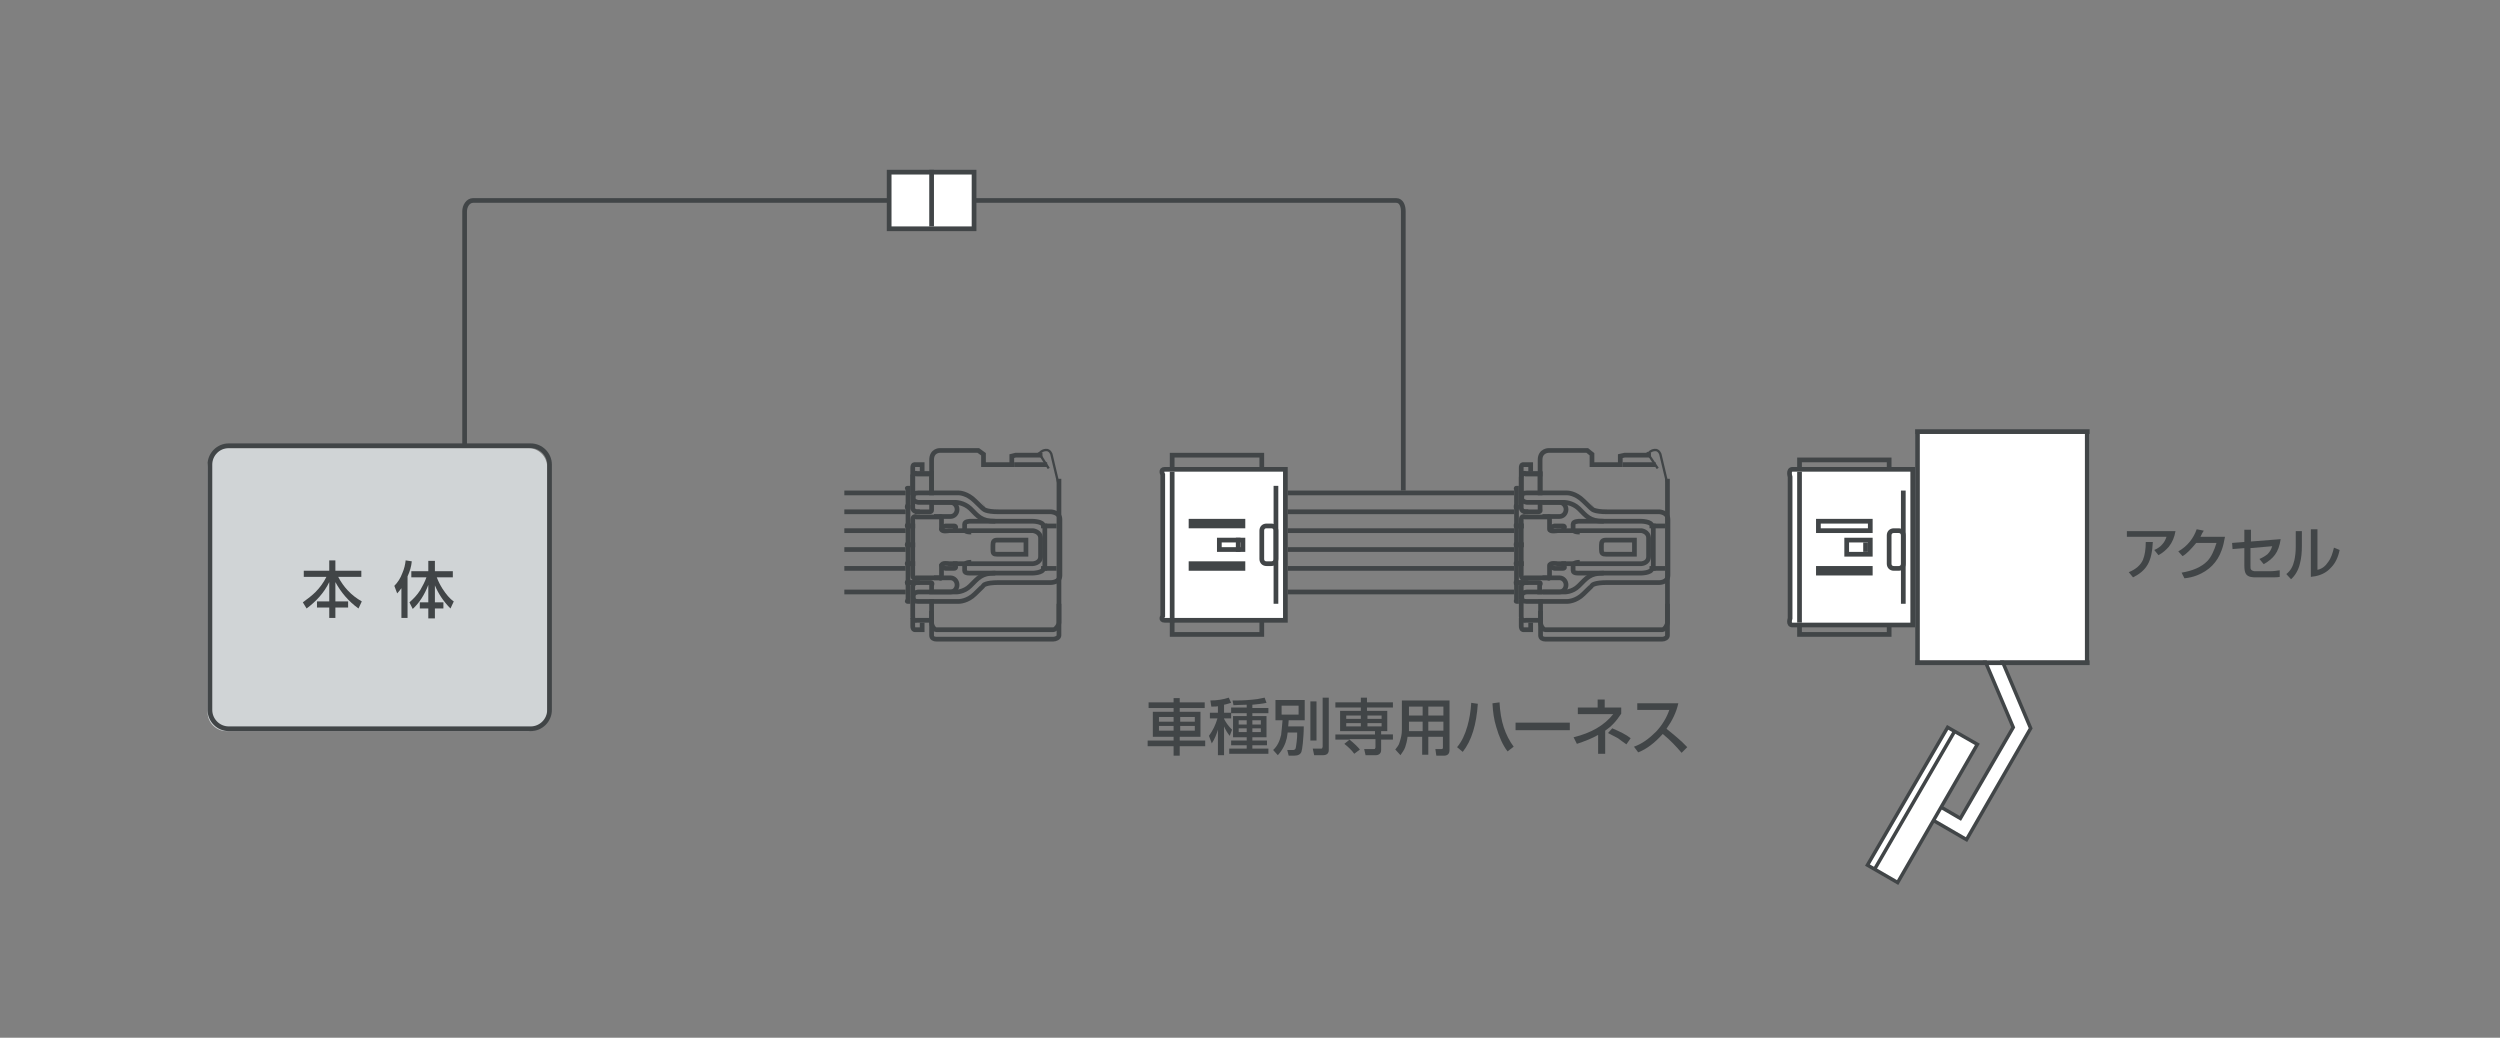 <?xml version="1.0" encoding="utf-8"?>
<!-- Generator: Adobe Illustrator 16.0.0, SVG Export Plug-In . SVG Version: 6.00 Build 0)  -->
<!DOCTYPE svg PUBLIC "-//W3C//DTD SVG 1.1//EN" "http://www.w3.org/Graphics/SVG/1.1/DTD/svg11.dtd">
<svg version="1.1" id="_x30_" xmlns="http://www.w3.org/2000/svg" xmlns:xlink="http://www.w3.org/1999/xlink" x="0px" y="0px"
	 width="530px" height="220px" viewBox="0 0 530 220" style="enable-background:new 0 0 530 220;" xml:space="preserve">
<rect x="0" y="0" width="530" height="220" fill="#808080" stroke="none"/>
<g>
	<path style="fill:none;stroke:#414547;" d="M98.5,95V44.8c0-1.1,0.7-2.3,1.8-2.3H296c1.1,0,1.5,1.2,1.5,2.3V104"/>
</g>
<line style="fill:none;stroke:#414547;" x1="321" y1="104.5" x2="273" y2="104.5"/>
<line style="fill:none;stroke:#414547;" x1="321" y1="108.5" x2="273" y2="108.5"/>
<line style="fill:none;stroke:#414547;" x1="321" y1="112.5" x2="273" y2="112.5"/>
<line style="fill:none;stroke:#414547;" x1="321" y1="116.5" x2="273" y2="116.5"/>
<line style="fill:none;stroke:#414547;" x1="321" y1="120.5" x2="273" y2="120.5"/>
<line style="fill:none;stroke:#414547;" x1="321" y1="125.5" x2="273" y2="125.5"/>
<path style="fill:none;stroke:#414547;" d="M350,96.5h-5.6l-0.9,0.2v1.8h-6v-2.2l-1-0.8h-8.2c0,0-1.8,0-1.8,2c0,2,0,7.5,0,7.5"/>
<path style="fill:none;stroke:#414547;" d="M327,100.5h-3.5c0,0-1-0.4-1,0.7c0,1.1,0,3.8,0,3.8"/>
<path style="fill:none;stroke:#414547;" d="M324.5,100v-1.5h-1.6c0,0-0.4-0.1-0.4,0.7c0,0.9,0,1.8,0,1.8"/>
<path style="fill:none;stroke:#414547;" d="M327,131.5h-3.5c0,0-1,0.3-1-0.8c0-1.1,0-3.7,0-3.7"/>
<path style="fill:none;stroke:#414547;" d="M324.5,132v1.5h-1.6c0,0-0.4,0-0.4-0.8c0-0.8,0-1.7,0-1.7"/>
<path style="fill:none;stroke:#414547;" d="M323,115.5h-1.5c-0.2,0,0-0.4,0-0.6v-3c0-0.2-0.2-0.4,0-0.4h1.5"/>
<path style="fill:none;stroke:#414547;" d="M323,111.5h-1.5c-0.2,0,0-0.5,0-0.6v-3c0-0.2-0.2-0.4,0-0.4h0.5"/>
<path style="fill:none;stroke:#414547;" d="M322,107.5h-0.5c-0.2,0,0-0.5,0-0.7v-3c0-0.2-0.2-0.3,0-0.3h0.5"/>
<path style="fill:none;stroke:#414547;" d="M323,119.5h-1.5c-0.2,0,0-0.4,0-0.5v-3c0-0.2-0.2-0.5,0-0.5h1.5"/>
<path style="fill:none;stroke:#414547;" d="M323,123.5h-1.5c-0.2,0,0-0.3,0-0.5v-3c0-0.2-0.2-0.5,0-0.5h1.5"/>
<path style="fill:none;stroke:#414547;" d="M322,127.5h-0.5c-0.2,0,0-0.3,0-0.4v-3c0-0.2-0.2-0.6,0-0.6h1.5"/>
<path style="fill:none;stroke:#414547;stroke-width:0.5;" d="M353.4,102.2l-1.4-5.9c0,0-0.3-1-1.2-0.9c-0.9,0.1-1.1,0.5-1.3,0.7"/>
<path style="fill:none;stroke:#414547;" d="M322.5,127c0,0,0-2.2,0-2.6c0-0.8,0.8-0.9,0.8-0.9s2.5,0,3,0c0.5,0,0.1,0.6,0.1,0.6v1.9"/>
<path style="fill:none;stroke:#414547;" d="M326.5,106v2c0,0,0.2,0.5-0.4,0.5c-0.5,0-2.8,0-2.8,0s-0.8-0.1-0.8-0.9c0-1,0-5.4,0-6.5c0-1.1,1-0.7,1-0.7h3
	v4.5"/>
<line style="fill:none;stroke:#414547;" x1="350.5" y1="111" x2="350.5" y2="121"/>
<path style="fill:none;stroke:#414547;" d="M322.5,117.4v4.5c0,1.1,0.8,0.6,0.8,0.6h4.9c0,0,0.3,0.5,0.3-0.6v-2c0-0.7,1.7-0.4,1.7-0.4H348
	c0,0,1.5-0.1,1.5-1.5v-0.9V115v-0.9c0-1.4-1.5-1.6-1.5-1.6h-17.8c0,0-1.7,0.3-1.7-0.3v-2c0-1.1-0.3-0.6-0.3-0.6h-4.9
	c0,0-0.8-0.4-0.8,0.6v4.5V117.4z"/>
<line style="fill:none;stroke:#414547;stroke-width:0.5;stroke-linecap:square;" x1="349.3" y1="96.1" x2="351.3" y2="99.1"/>
<line style="fill:none;stroke:#414547;" x1="351" y1="98.5" x2="344" y2="98.5"/>
<path style="fill:none;stroke:#414547;" d="M340,110.5h-5.2c0,0-1.3,0-1.3,0.6c0,0.6,0,0.6,0,1c0,0.4,0.2,0.7,1.4,0.7"/>
<path style="fill:none;stroke:#414547;" d="M340,121.5h-5.2c0,0-1.3,0.1-1.3-0.5c0-0.6,0-0.6,0-1c0-0.4,0.2-0.8,1.4-0.8"/>
<path style="fill:none;stroke:#414547;" d="M331.5,119v0.9c0,0,0.5,0.6-0.2,0.6s-1.7,0-1.7,0s-0.9-0.1-0.9-0.9"/>
<path style="fill:none;stroke:#414547;" d="M331.5,113v-0.9c0,0,0.5-0.6-0.2-0.6s-1.7,0-1.7,0s-0.9,0.1-0.9,0.9"/>
<line style="fill:none;stroke:#414547;" x1="323.5" y1="108" x2="323.5" y2="109"/>
<line style="fill:none;stroke:#414547;" x1="323.5" y1="123" x2="323.5" y2="124"/>
<path style="fill:none;stroke:#414547;" d="M353,111.5h-2.8c0-1-2.4-1-2.4-1s-5.1,0-7.9,0c-2.9,0-3.6-1.1-5.2-2.7c-1.4-1.3-3.1-1.3-3.1-1.3h-7.9
	c0,0-1.1-0.1-1.1-0.9c0-0.9,0.3-1.1,1-1.1c0.7,0,8.7,0,8.7,0s1.7,0,3.4,1.7c1.8,1.8,1.8,1.7,1.8,1.7s0.4,0.6,3.2,0.6
	c2.8,0,11.1,0,11.1,0s1.8,0.1,1.8,1.6c0,0.8,0,3.4,0,5.9v0.1c0,2.5,0,5.1,0,5.9c0,1.5-1.8,1.5-1.8,1.5s-8.2,0-11.1,0
	c-2.8,0-3.2,0.6-3.2,0.6s0,0.1-1.8,1.8c-1.6,1.6-3.4,1.6-3.4,1.6s-8.1,0-8.7,0c-0.7,0-1-0.2-1-1.1c0-0.9,1.1-0.9,1.1-0.9h7.9
	c0,0,1.7,0.1,3.1-1.3c1.7-1.7,2.4-2.7,5.2-2.7c2.8,0,7.9,0,7.9,0s2.4,0,2.4-1h2.8"/>
<path style="fill:none;stroke:#414547;" d="M327,122.5h3.6c0.8,0,1.4,0.7,1.4,1.5c0,0.8-0.6,1.5-1.4,1.5H327"/>
<path style="fill:none;stroke:#414547;" d="M327,106.5h3.6c0.8,0,1.4,0.7,1.4,1.5c0,0.8-0.6,1.5-1.4,1.5H327"/>
<path style="fill:none;stroke:#414547;" d="M346.5,117.5h-6c-0.8,0-1-0.2-1-1v-0.9c0-0.8,0.2-1.1,1-1.1h6V117.5z"/>
<rect x="248.5" y="96.5" style="fill:none;stroke:#414547;" width="19" height="6"/>
<rect x="248.5" y="127.5" style="fill:none;stroke:#414547;" width="19" height="7"/>
<path style="fill:#FFFFFF;stroke:#414547;" d="M272.5,99.5h-25.6c-1,0-0.4,1.1-0.4,1.1v30c0,0-0.6,0.9,0.4,0.9h25.6V99.5z"/>
<rect x="258.5" y="114.5" style="fill:none;stroke:#414547;" width="5" height="2"/>
<line style="fill:none;stroke:#414547;" x1="262.5" y1="117" x2="262.5" y2="114"/>
<rect x="252.5" y="119.5" style="fill:none;stroke:#414547;" width="11" height="1"/>
<rect x="252.5" y="110.5" style="fill:none;stroke:#414547;" width="11" height="1"/>
<line style="fill:none;stroke:#414547;" x1="270.5" y1="128" x2="270.5" y2="103"/>
<line style="fill:none;stroke:#414547;" x1="248.5" y1="132" x2="248.5" y2="100"/>
<g>
	<path style="fill:none;stroke:#414547;" d="M270.5,118.5c0,0.6-0.4,1-1,1h-1c-0.6,0-1-0.4-1-1v-6c0-0.6,0.4-1,1-1h1c0.6,0,1,0.4,1,1V118.5z"/>
</g>
<g>
	<path style="fill:none;stroke:#414547;" d="M353.5,128v4c0,0.5-0.6,1.5-1.1,1.5h-24.8c-0.5,0-1-0.9-1-1.5v-5"/>
</g>
<g>
	<path style="fill:none;stroke:#414547;stroke-linecap:square;" d="M353.5,102v32.7c0,0.5-0.6,0.8-1.1,0.8h-24.8c-0.5,0-1-0.2-1-0.8V130"/>
</g>
<line style="fill:none;stroke:#414547;" x1="192" y1="104.5" x2="179" y2="104.5"/>
<line style="fill:none;stroke:#414547;" x1="192" y1="108.5" x2="179" y2="108.5"/>
<line style="fill:none;stroke:#414547;" x1="192" y1="112.5" x2="179" y2="112.5"/>
<line style="fill:none;stroke:#414547;" x1="192" y1="116.5" x2="179" y2="116.5"/>
<line style="fill:none;stroke:#414547;" x1="192" y1="120.5" x2="179" y2="120.5"/>
<line style="fill:none;stroke:#414547;" x1="192" y1="125.5" x2="179" y2="125.5"/>
<path style="fill:none;stroke:#414547;" d="M221,96.5h-5.7l-0.8,0.2v1.8h-6v-2.2l-1.1-0.8h-8.2c0,0-1.7,0-1.7,2c0,2,0,7.5,0,7.5"/>
<path style="fill:none;stroke:#414547;" d="M197,100.5h-2.6c0,0-0.9-0.4-0.9,0.7c0,1.1,0,3.8,0,3.8"/>
<path style="fill:none;stroke:#414547;" d="M195.5,100v-1.5h-1.6c0,0-0.4-0.1-0.4,0.7c0,0.9,0,1.8,0,1.8"/>
<path style="fill:none;stroke:#414547;" d="M198,131.5h-3.6c0,0-0.9,0.3-0.9-0.8c0-1.1,0-3.7,0-3.7"/>
<path style="fill:none;stroke:#414547;" d="M195.5,132v1.5h-1.6c0,0-0.4,0-0.4-0.8c0-0.8,0-1.7,0-1.7"/>
<path style="fill:none;stroke:#414547;" d="M194,115.5h-1.6c-0.2,0,0.1-0.4,0.1-0.6v-3c0-0.2-0.3-0.4-0.1-0.4h1.6"/>
<path style="fill:none;stroke:#414547;" d="M194,111.5h-1.6c-0.2,0,0.1-0.5,0.1-0.6v-3c0-0.2-0.3-0.4-0.1-0.4h0.6"/>
<path style="fill:none;stroke:#414547;" d="M193,107.5h-0.6c-0.2,0,0.1-0.5,0.1-0.7v-3c0-0.2-0.3-0.3-0.1-0.3h0.6"/>
<path style="fill:none;stroke:#414547;" d="M194,119.5h-1.6c-0.2,0,0.1-0.4,0.1-0.5v-3c0-0.2-0.3-0.5-0.1-0.5h1.6"/>
<path style="fill:none;stroke:#414547;" d="M194,123.5h-1.6c-0.2,0,0.1-0.3,0.1-0.5v-3c0-0.2-0.3-0.5-0.1-0.5h1.6"/>
<path style="fill:none;stroke:#414547;" d="M193,127.5h-0.6c-0.2,0,0.1-0.3,0.1-0.4v-3c0-0.2-0.3-0.6-0.1-0.6h1.6"/>
<path style="fill:none;stroke:#414547;stroke-width:0.5;" d="M224.3,102.2l-1.4-5.9c0,0-0.3-1-1.2-0.9c-0.9,0.1-1.1,0.5-1.3,0.7"/>
<path style="fill:none;stroke:#414547;" d="M193.5,127c0,0,0-2.2,0-2.6c0-0.8,0.8-0.9,0.8-0.9s2.5,0,3,0c0.5,0,0.2,0.6,0.2,0.6v1.9"/>
<path style="fill:none;stroke:#414547;" d="M197.5,106v2c0,0,0.1,0.5-0.4,0.5c-0.5,0-2.8,0-2.8,0s-0.8-0.1-0.8-0.9c0-1,0-5.4,0-6.5
	c0-1.1,0.9-0.7,0.9-0.7h3.1v4.5"/>
<line style="fill:none;stroke:#414547;" x1="221.5" y1="111" x2="221.5" y2="121"/>
<path style="fill:none;stroke:#414547;" d="M193.5,117.4v4.5c0,1.1,0.8,0.6,0.8,0.6h4.9c0,0,0.4,0.5,0.4-0.6v-2c0-0.7,1.6-0.4,1.6-0.4h17.8
	c0,0,1.6-0.1,1.6-1.5v-0.9V115v-0.9c0-1.4-1.6-1.6-1.6-1.6h-17.8c0,0-1.6,0.3-1.6-0.3v-2c0-1.1-0.4-0.6-0.4-0.6h-4.9
	c0,0-0.8-0.4-0.8,0.6v4.5V117.4z"/>
<line style="fill:none;stroke:#414547;stroke-width:0.5;stroke-linecap:square;" x1="220.3" y1="96.1" x2="222.2" y2="99.1"/>
<line style="fill:none;stroke:#414547;" x1="222" y1="98.5" x2="215" y2="98.5"/>
<path style="fill:none;stroke:#414547;" d="M211,110.5h-5.3c0,0-1.2,0-1.2,0.6c0,0.6,0,0.6,0,1c0,0.4,0.2,0.7,1.4,0.7"/>
<path style="fill:none;stroke:#414547;" d="M211,121.5h-5.3c0,0-1.2,0.1-1.2-0.5c0-0.6,0-0.6,0-1c0-0.4,0.2-0.8,1.4-0.8"/>
<path style="fill:none;stroke:#414547;" d="M202.5,119v0.9c0,0,0.4,0.6-0.3,0.6c-0.7,0-1.7,0-1.7,0s-0.9-0.1-0.9-0.9"/>
<path style="fill:none;stroke:#414547;" d="M202.5,113v-0.9c0,0,0.4-0.6-0.3-0.6c-0.7,0-1.7,0-1.7,0s-0.9,0.1-0.9,0.9"/>
<line style="fill:none;stroke:#414547;" x1="194.5" y1="108" x2="194.5" y2="109"/>
<line style="fill:none;stroke:#414547;" x1="194.5" y1="123" x2="194.5" y2="124"/>
<path style="fill:none;stroke:#414547;" d="M224,111.5h-2.8c0-1-2.4-1-2.4-1s-5.1,0-7.9,0c-2.9,0-3.6-1.1-5.2-2.7c-1.4-1.3-3.1-1.3-3.1-1.3h-7.9
	c0,0-1.1-0.1-1.1-0.9c0-0.9,0.3-1.1,1-1.1c0.7,0,8.7,0,8.7,0s1.7,0,3.4,1.7c1.8,1.8,1.8,1.7,1.8,1.7s0.4,0.6,3.2,0.6
	c2.8,0,11.1,0,11.1,0s1.9,0.1,1.9,1.6c0,0.8,0,3.4,0,5.9v0.1c0,2.5,0,5.1,0,5.9c0,1.5-1.9,1.5-1.9,1.5s-8.2,0-11.1,0
	c-2.8,0-3.2,0.6-3.2,0.6s0,0.1-1.8,1.8c-1.6,1.6-3.4,1.6-3.4,1.6s-8.1,0-8.7,0c-0.7,0-1-0.2-1-1.1c0-0.9,1.1-0.9,1.1-0.9h7.9
	c0,0,1.7,0.1,3.1-1.3c1.7-1.7,2.4-2.7,5.2-2.7c2.8,0,7.9,0,7.9,0s2.4,0,2.4-1h2.8"/>
<path style="fill:none;stroke:#414547;" d="M198,122.5h3.5c0.8,0,1.4,0.7,1.4,1.5c0,0.8-0.6,1.5-1.4,1.5H198"/>
<path style="fill:none;stroke:#414547;" d="M198,106.5h3.5c0.8,0,1.4,0.7,1.4,1.5c0,0.8-0.6,1.5-1.4,1.5H198"/>
<path style="fill:none;stroke:#414547;" d="M217.5,117.5h-6.1c-0.8,0-0.9-0.2-0.9-1v-0.9c0-0.8,0.2-1.1,0.9-1.1h6.1V117.5z"/>
<g>
	<path style="fill:none;stroke:#414547;" d="M224.5,128v4c0,0.5-0.7,1.5-1.2,1.5h-24.8c-0.5,0-1-0.9-1-1.5v-5"/>
</g>
<g>
	<path style="fill:none;stroke:#414547;stroke-linecap:square;" d="M224.5,102v32.7c0,0.5-0.7,0.8-1.2,0.8h-24.8c-0.5,0-1-0.2-1-0.8V130"/>
</g>
<path style="fill:none;" d="M112,138.9l1.2-1.9l-1.2-1.9V138.9z"/>
<path style="fill:none;" d="M112,119.3l1.2-1.9l-1.2-1.9V119.3z"/>
<path style="fill:none;" d="M112,107l1.2-1.9l-1.2-1.9V107z"/>
<path style="fill:#FFFFFF;stroke:#414547;stroke-width:0.75;" d="M409.9,114.3c0,0,16.3,38.5,16.9,39.9c-0.7,1.2-9.8,16.9-11.2,19.3c-1.5-0.9-5.2-3-5.2-3l-1.6,2.8l8.1,4.7
	l13.6-23.6l-17.5-41.4L409.9,114.3z"/>
<polygon style="fill:#FFFFFF;stroke:#414547;stroke-width:0.75;" points="402.3,187.1 395.9,183.4 412.9,154.2 419.2,157.8 "/>
<line style="fill:none;stroke:#414547;stroke-width:0.75;" x1="397.4" y1="184.3" x2="414.4" y2="155"/>
<g>
	<rect x="406" y="92" style="fill:#FFFFFF;" width="37" height="48"/>
	<path style="fill:#414547;" d="M442,92v48h-35V92H442 M443,91h-37v50h37V91L443,91z"/>
</g>
<rect x="381.5" y="97.5" style="fill:none;stroke:#414547;" width="19" height="6"/>
<rect x="381.5" y="128.5" style="fill:none;stroke:#414547;" width="19" height="6"/>
<path style="fill:#FFFFFF;stroke:#414547;" d="M405.5,99.5H380c-1,0-0.5,1.6-0.5,1.6v30c0,0-0.5,1.4,0.5,1.4h25.5V99.5z"/>
<rect x="391.5" y="114.5" style="fill:none;stroke:#414547;" width="5" height="3"/>
<line style="fill:none;stroke:#414547;" x1="395.5" y1="117" x2="395.5" y2="115"/>
<rect x="385.5" y="120.5" style="fill:none;stroke:#414547;" width="11" height="1"/>
<rect x="385.5" y="110.5" style="fill:none;stroke:#414547;" width="11" height="2"/>
<line style="fill:none;stroke:#414547;" x1="403.5" y1="128" x2="403.5" y2="104"/>
<line style="fill:none;stroke:#414547;" x1="381.5" y1="132" x2="381.5" y2="100"/>
<g>
	<path style="fill:none;stroke:#414547;" d="M403.5,119.5c0,0.6-0.4,1-1,1h-1c-0.6,0-1-0.4-1-1v-6c0-0.6,0.4-1,1-1h1c0.6,0,1,0.4,1,1V119.5z"/>
</g>
<g>
	<path style="fill:#D0D4D6;" d="M116,151c0,2.2-1.8,4-4,4H48c-2.2,0-4-1.8-4-4V99c0-2.2,1.8-4,4-4h64c2.2,0,4,1.8,4,4V151z"/>
	<path style="fill:none;stroke:#414547;" d="M116.5,150.5c0,2.2-1.8,4-4,4h-64c-2.2,0-4-1.8-4-4v-52c0-2.2,1.8-4,4-4h64c2.2,0,4,1.8,4,4V150.5z"/>
</g>
<g>
	<path style="fill:#414547;" d="M64.4,121h5.4v-2.2h1.3v2.2h5.5v1.3h-4.9c1.1,2.1,2.7,3.9,5,5.2l-0.7,1.5c-2.1-1.5-3.7-3.4-4.9-5.6v4.1h2.7
		v1.3h-2.7v2.2h-1.3v-2.2h-2.6v-1.3h2.6v-4.1c-1.1,2.3-2.8,4.1-4.8,5.6l-0.8-1.3c1.1-0.8,2-1.5,2.7-2.2c0.9-0.9,1.7-2,2.3-3.2h-4.8
		V121z"/>
	<path style="fill:#414547;" d="M85.1,124.7c-0.3,0.4-0.6,0.8-0.9,1.1l-0.6-1.6c0.7-0.7,1.3-1.6,1.7-2.7c0.4-0.9,0.6-1.8,0.7-2.7l1.3,0.2
		c-0.1,1.1-0.4,2.1-0.9,3.2v8.8h-1.3V124.7z M90.4,122.4h-3.2v-1.3h3.6v-2.2h1.4v2.2H96v1.3h-3.4c0.3,0.8,0.7,1.6,1.2,2.4
		c0.8,1.2,1.5,2.1,2.4,2.7l-0.7,1.5c-1.5-1.5-2.6-3.2-3.3-4.9v3.6h1.8v1.3h-1.8v2.1h-1.4v-2.1h-1.8v-1.3h1.8v-3.7
		c-0.8,2.1-1.9,3.8-3.3,5.1l-0.7-1.4c0.8-0.7,1.6-1.5,2.3-2.6C89.6,124.2,90.1,123.3,90.4,122.4z"/>
</g>
<g>
	<path style="fill:#414547;" d="M255.4,150.1h-5.3v0.8h4.4v5.3h-4.4v0.8h5.4v1.2h-5.4v2h-1.3v-2h-5.5V157h5.5v-0.8h-4.4v-5.3h4.4v-0.8h-5.3
		v-1.2h5.3v-0.9h1.3v0.9h5.3V150.1z M248.8,152h-3.1v1h3.1V152z M248.8,153.9h-3.1v1h3.1V153.9z M253.3,152h-3.1v1h3.1V152z
		 M253.3,153.9h-3.1v1h3.1V153.9z"/>
	<path style="fill:#414547;" d="M258.3,149.7c-0.4,0.1-0.9,0.1-1.5,0.1l-0.2-1.3c1.4,0,2.7-0.2,3.9-0.6l0.5,1.1c-0.4,0.1-0.9,0.3-1.5,0.4
		v1.7h1.5v1.2h-1.5v0.1c0.4,0.8,0.9,1.5,1.7,2.3l-0.5,1.3c-0.5-0.6-0.9-1.3-1.2-2v6.1h-1.3v-5.4c-0.3,1-0.7,2-1.3,2.9l-0.6-1.6
		c0.8-1.1,1.4-2.3,1.8-3.7h-1.6v-1.2h1.7V149.7z M264.3,149.4c-1.2,0-2.2,0.1-2.8,0.1l-0.2-1c0.4,0,0.6,0,0.8,0c1.5,0,3-0.1,4.5-0.3
		c0.5-0.1,1-0.2,1.5-0.3l0.4,1.1c-0.9,0.2-1.9,0.3-3,0.4v0.7h3.4v1.1h-3.4v0.6h3v4.5h-3v0.7h3.1v1h-3.1v0.7h3.4v1.1h-8.3v-1.1h3.7
		V158H261v-1h3.3v-0.7h-2.9v-4.5h2.9v-0.6H261V150h3.3V149.4z M264.3,152.7h-1.7v0.9h1.7V152.7z M264.3,154.4h-1.7v0.8h1.7V154.4z
		 M267.3,152.7h-1.8v0.9h1.8V152.7z M267.3,154.4h-1.8v0.8h1.8V154.4z"/>
	<path style="fill:#414547;" d="M273,155.2c-0.1,0.5-0.1,0.9-0.2,1.3c-0.3,1.3-0.9,2.5-1.9,3.6l-1-1.1c0.9-0.8,1.4-1.9,1.7-3.2
		c0.1-0.8,0.2-1.9,0.3-3.1h-1.5v-4.3h6.2v4.3h-3.4c0,0.5-0.1,0.9-0.1,1.3h3.3c0,1.3-0.1,2.5-0.2,3.6c-0.1,0.9-0.2,1.5-0.3,1.8
		c-0.2,0.5-0.7,0.8-1.5,0.8h-1.2l-0.3-1.2h1.2c0.3,0,0.4-0.1,0.5-0.2c0.1-0.1,0.2-0.7,0.3-1.6c0.1-0.7,0.1-1.3,0.1-1.9H273z
		 M275.3,149.6h-3.6v1.9h3.6V149.6z M277.8,148.7h1.3v8.3h-1.3V148.7z M280.4,147.9h1.3v11.1c0,0.7-0.4,1.1-1.2,1.1h-1.9l-0.3-1.4
		h1.8c0.1,0,0.2,0,0.2-0.1c0,0,0.1-0.2,0.1-0.3V147.9z"/>
	<path style="fill:#414547;" d="M286.1,156.8h-3v-1.1h8.4V155h-7.4v-4.3h4.4V150h-5.4v-1.1h5.4v-1h1.3v1h5.5v1.1h-5.5v0.7h4.3v4.3h-1.3v0.7
		h2.5v1.1h-2.5v2.2c0,0.4-0.1,0.6-0.3,0.8c-0.2,0.2-0.5,0.3-0.8,0.3h-2.2l-0.3-1.3h2.1c0.1,0,0.2,0,0.2-0.1c0,0,0.1-0.1,0.1-0.3
		v-1.7H286.1L286.1,156.8c1,0.8,1.7,1.5,2.2,2.1l-1.2,0.9c-0.5-0.7-1.2-1.4-2.1-2.1L286.1,156.8z M288.5,151.7h-3.1v0.7h3.1V151.7z
		 M288.5,153.3h-3.1v0.7h3.1V153.3z M292.9,151.7h-3v0.7h3V151.7z M292.9,153.3h-3v0.7h3V153.3z"/>
	<path style="fill:#414547;" d="M306,156.2h-3.2v3.8h-1.3v-3.8h-3.1c-0.1,0.9-0.3,1.6-0.5,2.2c-0.2,0.6-0.6,1.1-1,1.7l-1.1-1.2
		c0.4-0.5,0.8-1,0.9-1.5c0.3-0.9,0.5-1.7,0.5-2.7v-6.2h10.1v10.5c0,0.4-0.1,0.7-0.3,0.9c-0.2,0.2-0.5,0.3-0.8,0.3h-1.7l-0.2-1.4h1.3
		c0.2,0,0.3-0.1,0.3-0.3V156.2z M301.6,149.8h-2.9v1.9h2.9V149.8z M301.6,153h-2.9v1.5v0.2v0.1v0.1v0.1h2.9V153z M306,149.8h-3.2
		v1.9h3.2V149.8z M306,153h-3.2v1.9h3.2V153z"/>
	<path style="fill:#414547;" d="M313.3,149.2c-0.3,4.4-1.3,7.8-3.2,10.2l-1.2-1c1-1.2,1.7-2.7,2.2-4.5c0.4-1.4,0.7-3.1,0.8-4.9L313.3,149.2
		z M316.4,149.1l1.5-0.2c0.1,2,0.4,3.8,0.9,5.3c0.5,1.5,1.2,2.9,2.1,4.1l-1.3,1c-1-1.3-1.8-3.1-2.4-5.2
		C316.7,152.5,316.5,150.9,316.4,149.1z"/>
	<path style="fill:#414547;" d="M321.3,153.2h11.5v1.6h-11.5V153.2z"/>
	<path style="fill:#414547;" d="M340.3,154.9v4.9h-1.5v-4c-1.2,0.7-2.7,1.3-4.5,1.9l-0.7-1.4c3.7-0.9,6.5-2.5,8.4-4.9h-7.5v-1.4h4.2v-1.7
		h1.5v1.7h3.5v1.3C342.6,153,341.5,154.1,340.3,154.9z M341.8,154.4c1.6,0.7,2.9,1.3,3.9,2.1l-0.9,1.3c-0.7-0.5-1.3-0.9-1.8-1.3
		c-0.6-0.3-1.3-0.7-2.1-1.1L341.8,154.4z"/>
	<path style="fill:#414547;" d="M352.5,155.6L352.5,155.6c-1.7,1.9-3.4,3.2-5.2,3.9l-0.9-1.2c1.7-0.6,3.2-1.7,4.7-3.2
		c1.3-1.4,2.2-2.9,2.8-4.6h-6.8v-1.4h8.7c-0.4,1.9-1.3,3.7-2.5,5.4c1.6,1.3,3.1,2.5,4.4,3.9l-1.2,1.2
		C355.4,158.3,354.1,156.9,352.5,155.6z"/>
</g>
<g>
	<path style="fill:#414547;" d="M450.9,112.6h10.3c-0.2,1.3-0.7,2.4-1.4,3.3c-0.6,0.7-1.3,1.3-2.2,1.8l-0.9-1.1c0.7-0.3,1.3-0.7,1.7-1.2
		c0.4-0.4,0.7-1,0.9-1.6h-8.4V112.6z M452.2,122.4l-0.9-1.1c1.5-0.6,2.5-1.5,3-2.6c0.4-1,0.6-2.2,0.6-3.8l1.5,0
		c-0.1,2-0.4,3.6-1.1,4.8C454.6,120.9,453.6,121.7,452.2,122.4z"/>
	<path style="fill:#414547;" d="M466.5,113.8h5.2c-0.2,1.1-0.4,2-0.7,2.8c-0.9,2.6-2.7,4.4-5.3,5.4c-0.8,0.3-1.6,0.5-2.6,0.6l-0.6-1.2
		c2.4-0.4,4.2-1.2,5.4-2.4c0.9-0.9,1.5-2.3,2-3.9h-4.3c-1.1,1.3-2,2.3-2.9,2.8l-0.9-1c1.9-1.1,3.2-2.7,3.9-4.7l1.5,0.3
		C467,112.8,466.7,113.3,466.5,113.8z"/>
	<path style="fill:#414547;" d="M477.2,114.8l6.3-0.5c-0.2,1.4-0.6,2.5-1.2,3.3c-0.5,0.7-1.3,1.4-2.4,2l-0.9-1.1c0.7-0.3,1.2-0.6,1.7-1
		c0.5-0.5,0.8-1,1-1.7l-4.6,0.4v3.7c0,0.4,0,0.7,0.1,0.8c0.1,0.2,0.3,0.3,0.7,0.4c0.2,0,0.4,0,0.8,0h2.5c0.8,0,1.5-0.1,2.1-0.2v1.4
		c-0.4,0.1-1.1,0.1-2.1,0.1h-2.8c-0.5,0-0.9,0-1.3-0.1c-0.4-0.1-0.8-0.3-1-0.7c-0.2-0.3-0.3-0.9-0.3-1.7v-3.7l-2.5,0.2l-0.1-1.3
		l2.6-0.2v-2.6h1.4V114.8z"/>
	<path style="fill:#414547;" d="M488,112.6v3.1c0,1.3-0.1,2.6-0.4,3.7c-0.3,1.4-1,2.6-1.9,3.4l-1-1.1c0.9-0.7,1.4-1.6,1.7-2.9
		c0.2-0.9,0.3-1.9,0.3-2.9v-3.3H488z M491.3,112.2v8.6c1-0.2,1.7-0.8,2.3-1.7c0.6-0.8,0.9-1.8,1.2-3l1.2,0.5
		c-0.3,1.5-0.9,2.8-1.8,3.7c-0.8,0.9-1.8,1.5-3.1,1.8c-0.3,0.1-0.8,0.1-1.2,0.2v-10.1H491.3z"/>
</g>
<rect x="188.5" y="36.5" style="fill:#FFFFFF;stroke:#414547;" width="18" height="12"/>
<line style="fill:none;stroke:#414547;" x1="197.5" y1="48" x2="197.5" y2="36"/>
<g>
</g>
<g>
</g>
<g>
</g>
<g>
</g>
<g>
</g>
<g>
</g>
<g>
</g>
<g>
</g>
<g>
</g>
<g>
</g>
<g>
</g>
<g>
</g>
<g>
</g>
<g>
</g>
<g>
</g>
</svg>
